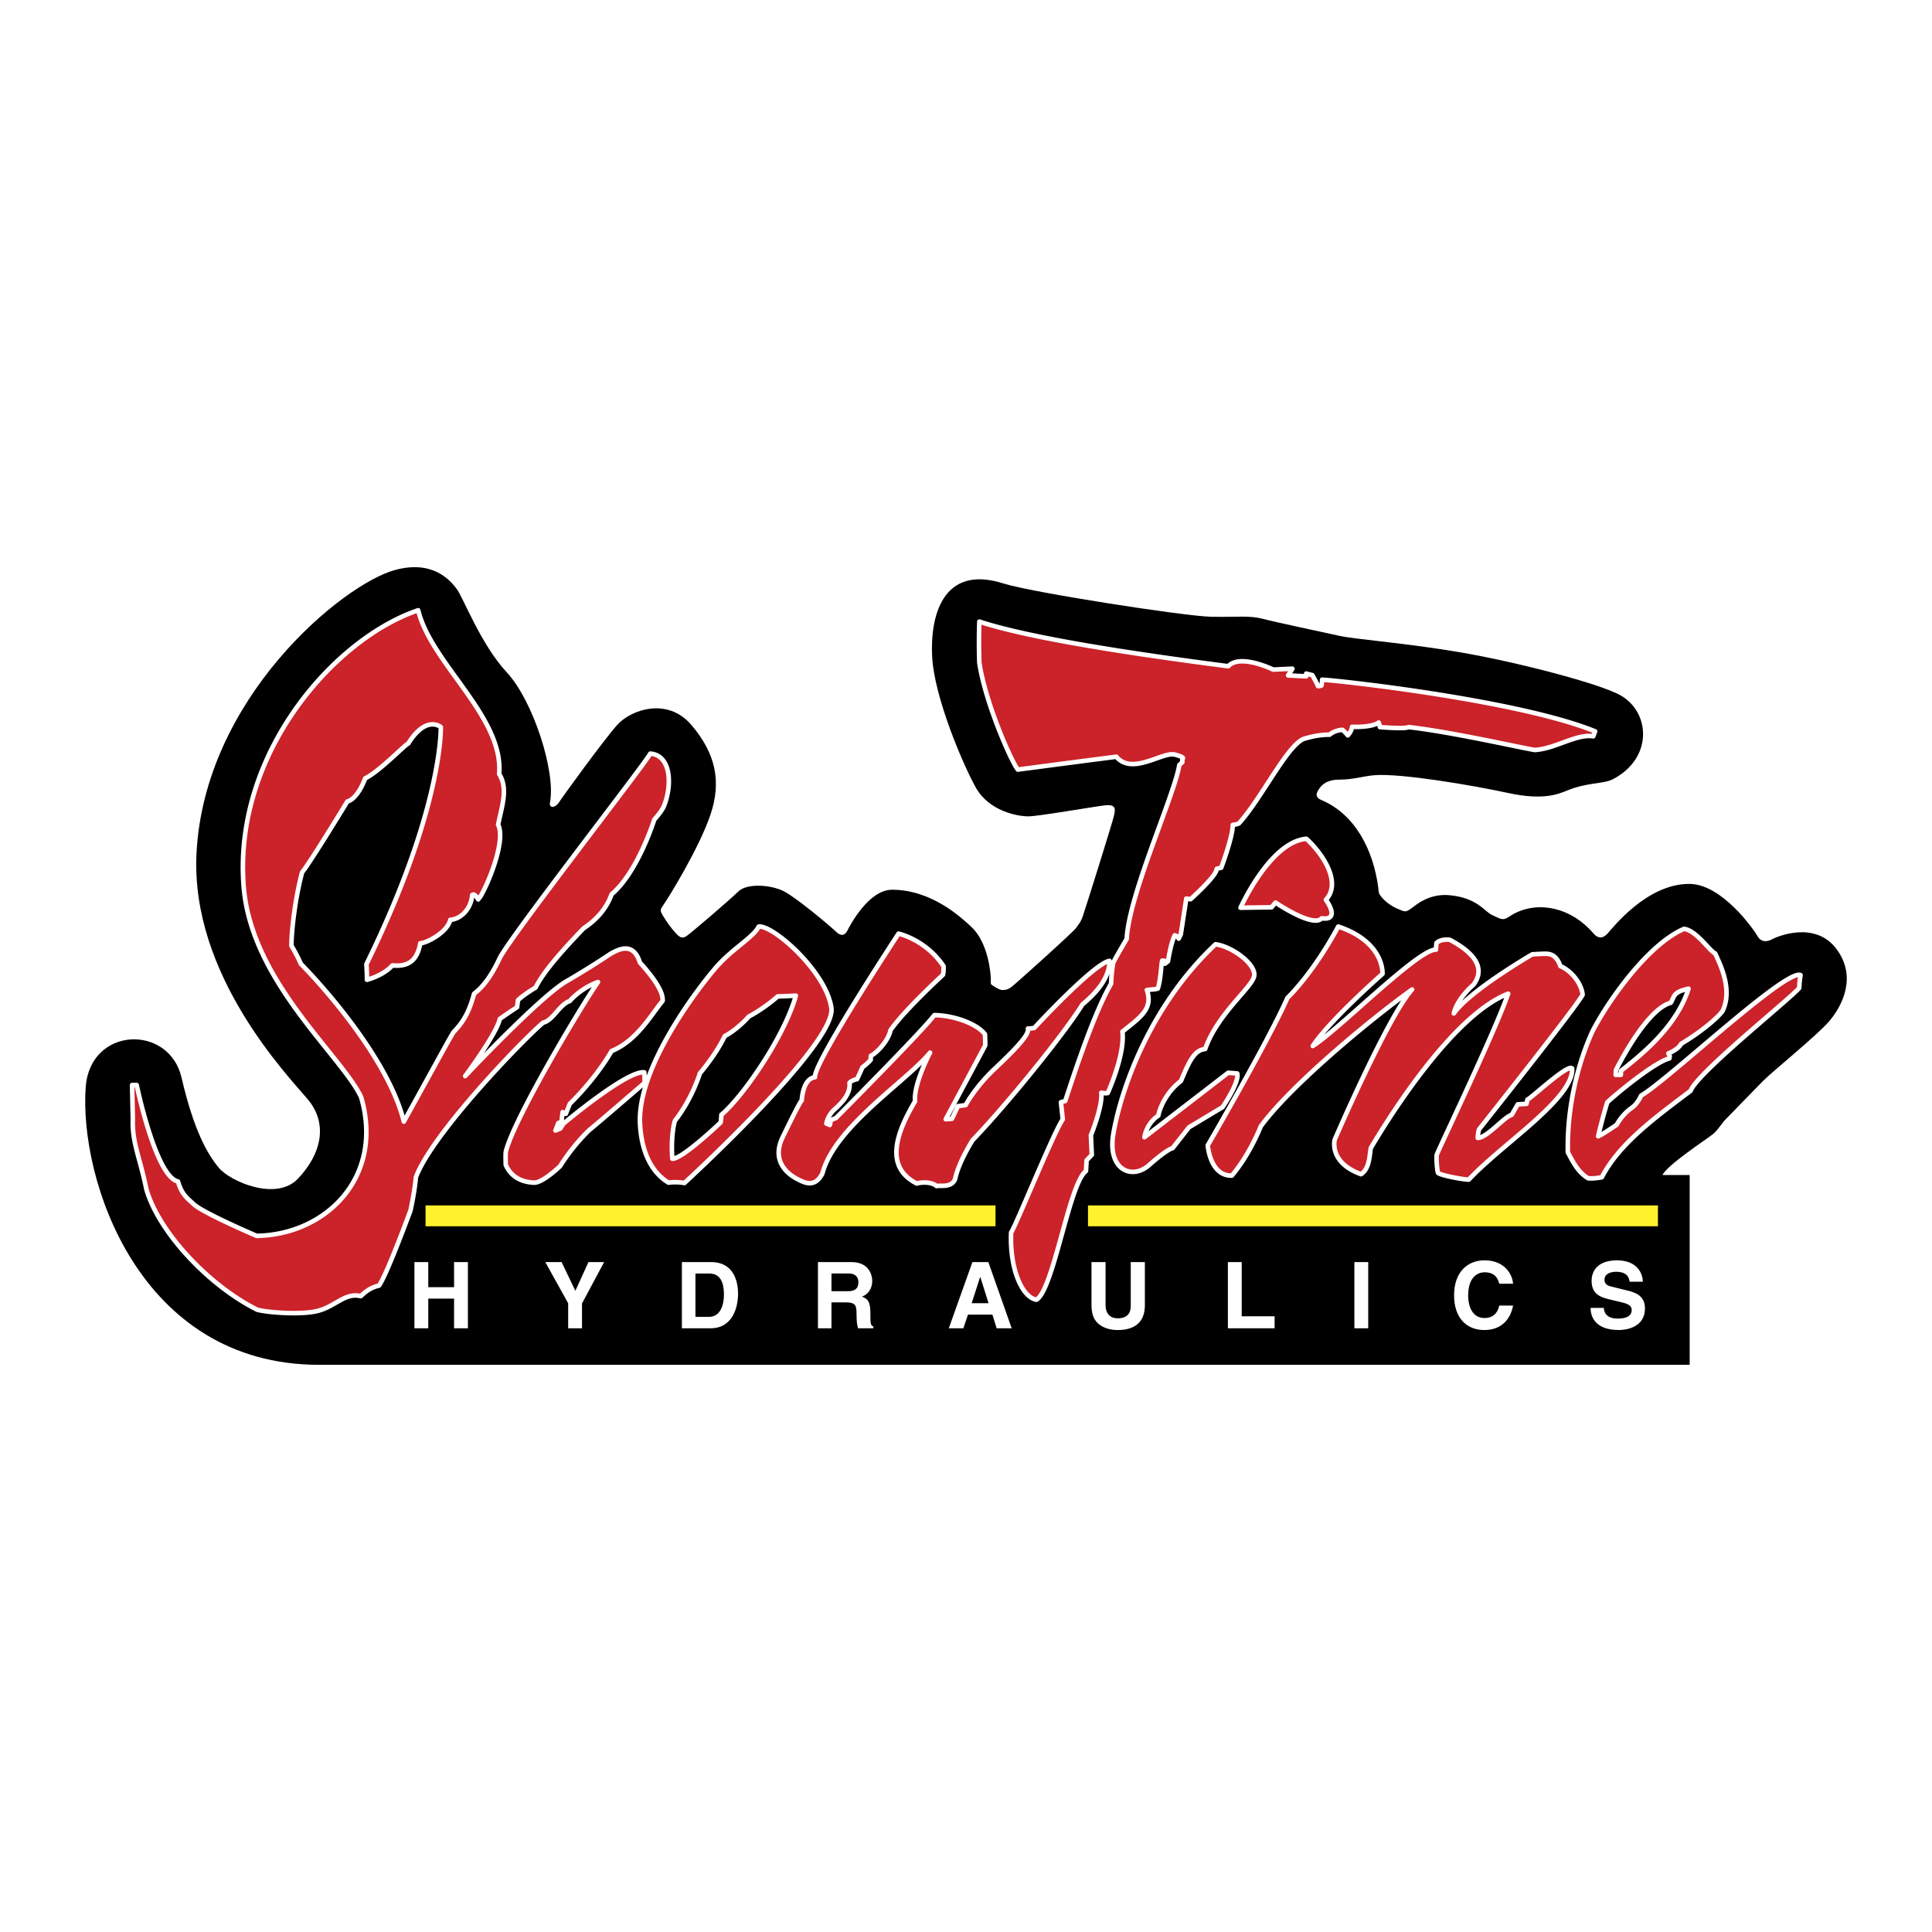 <svg xmlns="http://www.w3.org/2000/svg" width="2500" height="2500" viewBox="0 0 192.756 192.756"><g fill-rule="evenodd" clip-rule="evenodd"><path fill="#fff" d="M0 0h192.756v192.756H0V0z"/><path d="M165.869 117.233h2.709v18.936H31.847c-18.043 0-23.972-18.583-23.295-27.715.448-6.048 8.315-6.297 9.559-.945 1.244 5.352 2.608 7.668 3.73 9.012 1.124 1.343 5.7 3.361 7.867 1.094 2.385-2.493 3.035-5.521.996-7.938-2.04-2.416-11.679-12.415-11.101-24.468.746-15.557 14.562-26.885 19.764-28.327 3.822-1.061 5.549 1.024 6.196 1.869s2.388 5.521 5.003 8.336c2.615 2.813 4.903 9.906 4.307 12.969-.125.642.547.548.895 0 .348-.547 4.427-6.175 5.799-7.718 1.373-1.542 5.032-2.814 7.419 0 2.387 2.814 3.035 5.6 1.891 8.961-1.145 3.361-4.157 8.216-4.606 8.862-.448.647-.448.647-.1 1.244.349.597.868 1.293 1.244 1.691.376.397.625.597 1.074.299.447-.299 4.253-3.551 5.18-4.456.867-.846 3.255-.668 4.527-.021 1.272.646 4.705 3.532 5.202 4.029.497.498.896.398 1.144-.099.249-.498 2.119-4.079 4.456-4.079 3.909 0 6.845 2.702 7.938 3.73 1.67 1.57 1.918 4.655 1.918 5.202s-.051.469.299.695c.348.229.646.378.846.378s.498.021.945-.327c.447-.349 6.246-5.551 6.445-5.898.199-.348.377-.398.627-1.094.248-.697 3.033-9.559 3.133-10.106.1-.547.299-1.144-.945-.995-1.244.149-6.625 1.095-7.619 1.095s-3.908-.477-5.252-2.915c-1.343-2.437-4.099-8.981-4.327-12.94-.228-3.958.946-9.359 7.142-7.371 2.701.868 18.045 3.264 20.709 3.312 2.666.05 3.76-.149 5.104.199 1.533.397 5.926 1.314 7.617 1.691 1.691.377 6.695.726 12.195 1.67 5.5.945 13.885 3.106 15.955 4.307 2.912 1.691 3.215 6.225-.797 8.336-.945.497-2.537.299-4.555 1.123-.895.365-2.389 1.023-5.949.248-3.561-.774-10.652-1.968-13.268-1.769-1.143.087-2.111.447-3.582.447s-1.918.825-2.068 1.073c-.148.248-.338.676.299.945 3.412 1.442 5.203 5.002 5.699 8.733.07.524-.02.576.428 1.074s.994.845 1.59 1.094c.598.249.697.348 1.244-.05s1.807-1.519 3.811-1.343c2.834.248 3.51 1.642 4.307 1.99.795.347 1.006.614 1.689.149 2.418-1.642 5.998-1.145 8.416 1.691.4.47.895.547 1.393 0 .496-.548 3.959-5.019 8.215-4.954 3.234.049 6.396 4.576 6.744 5.202.348.625.945.604 1.443.326.496-.276 4.285-1.89 6.424.946 2.139 2.834.518 5.798-.725 7.242-1.244 1.442-5.75 5.073-6.645 5.998-.896.924-3.262 3.361-3.66 3.759-.398.398-.797 1.115-1.344 1.542-.546.432-4.554 3.067-4.968 4.029z"/><path fill="#fff" d="M45.304 129.561v2.961h1.379v-6.604h-1.379v2.502h-2.576v-2.502h-1.38v6.604h1.38v-2.961h2.576zM58.066 130.048l2.208-4.13H58.71l-1.306 2.869-1.371-2.869h-1.629l2.283 4.111v2.493h1.379v-2.474zM68.033 132.522h2.861c2.18 0 2.742-2.042 2.742-3.459 0-1.251-.46-3.146-2.686-3.146h-2.917v6.605zm1.352-5.464h1.324c.589 0 1.518.156 1.518 2.107 0 1.086-.376 2.217-1.499 2.217h-1.343v-4.324zM81.605 132.522h1.352v-2.585h1.426c1.021 0 1.077.35 1.077 1.251 0 .682.055 1.021.147 1.334h1.527v-.174c-.295-.111-.295-.35-.295-1.316 0-1.232-.293-1.435-.837-1.674.653-.222 1.021-.847 1.021-1.573 0-.571-.321-1.867-2.078-1.867h-3.339v6.604h-.001zm1.352-3.697v-1.768h1.721c.809 0 .965.516.965.865 0 .653-.35.902-1.067.902h-1.619v.001zM96.575 131.16h2.437l.424 1.362h1.5l-2.328-6.604h-1.59l-2.356 6.604h1.453l.46-1.362zm1.214-3.752h.018l.82 2.612h-1.684l.846-2.612zM114.223 125.918h-1.408v4.351c0 .801-.387 1.261-1.334 1.261-.645 0-1.178-.405-1.178-1.325v-4.286h-1.406v4.378c.018.662.156 1.197.516 1.601.588.653 1.488.801 2.096.801 1.664 0 2.715-.745 2.715-2.483v-4.298h-.001zM123.885 125.918h-1.379v6.604h4.662v-1.196h-3.283v-5.408zM135.127 132.522h1.381v-6.604h-1.381v6.604zM150.961 128.08c-.074-.976-.875-2.337-2.854-2.337-1.699 0-3.033 1.178-3.033 3.486 0 2.281 1.26 3.468 3.016 3.468 1.656 0 2.594-1.003 2.871-2.438h-1.381c-.164.81-.699 1.242-1.463 1.242-1.166 0-1.637-1.067-1.637-2.254 0-1.868.975-2.31 1.637-2.31 1.141 0 1.354.745 1.463 1.142h1.381v.001zM158.691 130.489c0 .818.414 2.208 2.824 2.208.578 0 2.602-.175 2.602-2.161 0-1.188-.826-1.556-1.729-1.775l-1.609-.396c-.275-.064-.699-.175-.699-.689 0-.598.625-.791 1.15-.791 1.205 0 1.316.699 1.352.993h1.324c-.008-.81-.551-2.134-2.574-2.134-2.145 0-2.539 1.297-2.539 2.032 0 1.454 1.029 1.693 2.098 1.941l.707.165c.699.166 1.197.305 1.197.819 0 .698-.729.855-1.381.855-1.205 0-1.389-.699-1.398-1.067h-1.325z"/><path fill="#fff22d" d="M42.458 120.263h56.864v2.084H42.458v-2.084zM108.549 120.263h56.863v2.084h-56.863v-2.084z"/><path d="M97.709 62.017a59.499 59.499 0 0 0 0 4.117c.635 4.117 3.23 9.914 3.842 10.647 5.553-.733 9.824-1.283 9.824-1.283 1.58 1.894 4.605-.52 5.826-.214 1.15.288.758.427.758.427v.336l-.299.275c-.459 2.956-5.035 12.925-5.248 17.354-1.283 2.169-1.344 2.383-1.344 2.383s-.184.984-.213 2.077c-1.01 1.795-2.285 4.659-4.576 11.71l-.428.122.182 1.711c-.916 1.312-4.666 10.593-5.154 11.289-.154 3.628 1.092 6.462 2.527 6.707 1.711-1.008 3.27-11.619 4.943-12.841l.061-1.069.52-.549-.092-1.948s1.191-2.879 1.039-4.247c.365.092.641.03.641.03s1.742-3.805 1.467-6.126c1.826-1.466 3.078-2.268 2.438-4.154.611-.062.947-.068 1.1-.153.305-1.001.305-2.253.428-2.772h.213l.062.306.305-.245s.275-1.795.672-2.589c.244.031.398.329.398.329l.205-.42.551-3.574.428.061s2.656-2.376 2.596-3.018c0-.031.459-.122.459-.122s1.154-3.048 1.154-4.27c.365-.031.611-.153.611-.153 2.32-2.535 4.971-8.149 6.652-8.486 1.436-.42 2.383-.359 2.383-.359s.512-.459 1.307-.488c.336.305.52.549.52.549s.396-.397.428-.855c1.527.061 2.412-.214 2.658-.428.09.184.121.458.121.458s2.498.214 2.863 0c4.363.489 11.65 2.162 12.598 2.284 2.047-.122 4.146-1.635 5.826-1.368.123-.336.186-.489.186-.489-7.41-3.024-24.826-5.003-27.24-5.156 0 .275-.061.581-.061.581s-.367.123-.367.031-.549-1.069-.549-1.069l-.611-.152v.274l-1.803-.092.428-.671-1.916.091s-3.293-1.619-4.484-.336c-9.681-1.253-19.862-2.811-24.835-4.453zm26.059 28.548s2.951-6.585 6.572-6.878c1.711 1.57 3.516 4.394 1.945 6.081.809 1.172.842 2.039-.422 1.851-.844.984-4.605-1.569-4.605-1.569l-.396.468-3.094.047zm-57.071 27.426c.921-.114 1.587.039 1.587.039s15.175-13.884 14.664-17.466c-.512-3.583-5.746-8.24-7.243-8.125-.537 1.075-2.623 2.201-4.235 4.043-1.612 1.843-7.946 9.959-7.613 15.7.229 3.967 2.072 5.349 2.84 5.809zm.384-2.379c-.154-1.882.116-3.43.269-3.813 1.433-1.805 2.277-4.044 2.469-4.696 1.651-1.996 2.265-3.275 2.496-3.735 1.048-.538 2.162-1.651 2.354-1.921 1.766-.959 2.917-2.034 2.917-2.034s1.126-.038 1.817-.076c-1.151 4.107-5.285 10.083-7.434 11.887 0 .384-.078.769-.078.769s-3.773 3.619-4.81 3.619zm22.57-22.463s2.719.598 4.491 3.252c.021.534-.064.854-.064.854s-3.886 3.566-5.237 5.537c-.214 1.095-1.438 2.312-1.928 2.526-.042-.021-.042.427-.042.427s-.385.427-.833.747c-.255.62-.533 1.175-.533 1.175s-.492.085-.749.362c.128 1.117-.804 2.035-1.494 2.655a2.655 2.655 0 0 0-.818 1.409l.348.149.107-.491.512-.214s8.554-8.598 9.814-10.262c2.349.063 4.448 1.061 5.045 1.921.043.839.021 1.117.021 1.117l-3.936 7.352.62-.043.598-1.259.769-.106s.881-1.716 2.889-3.616c2.008-1.899 3.502-3.422 3.33-4.021.477-.021.627-.064.627-.064s5.943-6.434 7.502-6.689c.043 2.113-2.172 3.893-2.691 4.342-1.992 3.181-7.828 10.305-10.973 13.557-1.324 2.178-1.645 3.416-1.73 3.865-.363.918-1.516.598-1.858.704-.555-.491-1.671-.363-1.971-.256-3.438-1.729-1.821-5.402-.171-8.206-.17-1.693 1.495-4.854 1.495-4.854-2.371 2.882-9.487 7.373-10.732 12.034-.747 1.544-1.879.897-2.434.62-.555-.278-2.84-1.523-1.538-4.214 1.303-2.69 1.772-3.545 1.9-3.673.149-1.715.769-2.248 1.324-2.312-.171-1.387 8.34-14.325 8.34-14.325zm72.066 13.7v.391h-.521l.025-.47s2.973-6.071 5.473-6.723c.391-.651.18-1.046 1.77-1.408-1.224 3.884-4.845 6.698-6.747 8.21zm-5.291 8.129c.365.625.91 1.93 2.031 2.581.6.052 1.355-.104 1.355-.104 1.799-3.441 5.422-6.02 8.859-8.627.678-1.796 9.877-9.12 10.842-10.264a8.669 8.669 0 0 1 .129-1.277c-1.459-.678-13.262 10.501-15.895 12.011-.521 1.042-.867 1.14-1.25 1.459-.807.679-1.199 1.461-1.199 1.461s-1.434.99-1.85 1.147c.443-1.904.912-3.39.912-3.39 1.564-1.432 4.951-4.091 6.201-4.378l.027-.234-.131-.26s.988-.395 1.275-.965c2.371-1.406 4.092-3.021 4.197-3.413.859-2.034-.184-4.273-.809-5.604-.521-.208-1.879-2.291-3.102-2.447-3.518 1.483-7.531 7.086-9.146 10.241-1.532 3.36-2.55 7.789-2.446 12.063zm-35.928-.709s.223 3.068 2.402 3.022c1.828-2.155 2.883-4.909 2.883-4.909 2.822-3.879 10.451-10.311 15.102-13.662-2.412 2.672-7.721 14.986-7.721 14.986s-.621 2.272 2.625 3.444c.912-.586.844-2.062.982-2.624 1.232-2.074 7.898-13.135 13.697-15.384-1.357 3.89-6.707 15.027-7.111 16.039-.094.235.033 1.688.117 1.828.141.233 2.484.68 3.07.68 3.27-3.515 10.475-8.097 10.309-11.085-.396-.515-3.971 2.871-4.463 3.106l-.094.421-.867.047-.609 1.055c-.725.164-2.426 2.273-3.387 2.297.025-.587.143-.868.143-.868s9.947-12.523 10.322-13.426c-.105-1.067-1.066-2.356-2.215-2.848-.375-1.056-.938-1.172-1.242-1.219-.305-.046-1.57.047-1.57.047s-6.209 3.597-7.826 5.894c.352-1.523 1.969-2.871 1.969-2.871 1.254-1.687.023-3.21-2.367-4.476-.961-.117-1.336.329-1.336.329l-.047.656c-1.723-.117-9.818 8.097-12.291 9.608 1.688-2.566 6.959-7.195 6.959-7.195s.234-3.163-4.416-4.721c-2.543 4.745-5.074 7.124-5.074 7.124-1.911 4.347-7.944 14.705-7.944 14.705zm.773-20.06c1.699.234 4.092 2.027 3.855 3.187-.234 1.148-3.668 3.762-4.887 7.266-1.031.094-1.559 1.112-2.414 3.187-1.369 1.02-2.098 2.589-2.262 3.456-1.219.82-1.381 2.156-1.381 2.156l8.354-6.433.902.07c.234.89-1.465 3.362-1.465 3.362l-3.352 2.015-1.629 2.075s-.512.064-2.342 1.687c-1.746 1.547-4.182.439-3.574-3.105.752-4.382 3.598-12.725 10.195-18.923zm-80.55-20.011c-.172-.043-2.851 2.768-4.286 3.458-.832 2.19-1.779 2.305-1.779 2.305s-3.74 6.151-4.515 7.069c-.833 3.138-1.09 6.563-1.062 7.338.488.774.947 1.807.947 1.807 2.995 3.052 8.858 9.978 10.264 15.727 2.479-4.458 4.717-8.6 4.974-8.945.976-1.003 1.539-1.997 2.038-3.814 1.073-.814 1.85-2.06 2.536-3.512.976-2.065 14.693-19.639 15.038-20.442 2.065.144 2.217 3.102 1.377 5.204-.229.574-.976 1.377-.976 1.377s-1.618 5.215-4.257 7.452c-.603 1.693-1.825 2.754-2.783 3.386-3.109 3.225-4.228 4.792-4.802 5.922-1.388.842-1.761 1.272-1.761 1.272l-.086.688s-1.234.804-1.722 1.177c-.344 1.521-3.454 5.692-3.454 5.692s7.126-7.568 9.921-9.348c2.765-1.606 4.2-2.61 4.659-2.897.573-.287 2.163-1.292 2.852.918 1.434 1.579 2.352 2.966 2.266 3.827-1.09 1.291-2.535 3.97-5.089 5.002-1.721 2.956-4.171 5.263-4.171 5.263l-.401 1.003-.316-.172-.114.976-.316.114-.286.747.487-.201.316-.488s6.351-5.347 8.061-5.114c.022.256.039 1.036.039 1.036s-4.811 4.159-5.502 4.696c-1.779 1.702-2.931 3.621-2.931 3.621s-1.752 1.689-2.61 1.65c-.857-.038-2.162-.307-2.815-1.765-.039-.998 0-1.306 0-1.306.807-3.314 7.626-14.702 9.2-16.941-1.42.499-2.508 1.51-2.815 1.895-.998.307-1.689 1.957-2.649 2.148-1.855 1.536-11.042 11.005-12.705 15.432-.116 1.434-.538 3.314-.538 3.314s-2.367 6.448-3.147 7.498c-1.049.23-1.625.896-1.817 1.05-1.536-.384-2.507.997-4.235 1.458-1.727.461-5.272.153-6.116-.115-4.85-2.432-9.832-7.761-11.042-12.041-.635-3.128-1.436-4.652-1.343-6.935l-.077-3.43h.46s1.894 9.162 4.121 9.623c.383 1.317.903 1.633 1.535 2.239.922.883 6.308 3.186 6.308 3.186 6.961-.115 12.745-5.886 10.428-13.845-1.978-4.181-10.984-11.555-11.721-21.034-1.034-13.324 9.112-24.749 17.416-27.537 1.277 5.312 8.548 10.628 8.078 16.335.938 1.485.24 3.274-.104 5.063.746 1.446-.763 5.416-1.75 7.138.028-.028-.241.315-.241.315s-.373-.688-.602-.43c-.085 1.291-1.062 2.381-2.18 2.467-.315 1.292-2.421 2.335-2.994 2.335-.288 1.635-1.108 2.381-2.783 2.209-.918 1.033-2.536 1.435-2.536 1.435s0-.861-.058-1.549c7.683-15.669 7.424-23.667 7.424-23.667s-1.451-1.251-3.258 1.661z" fill="#cc2229" stroke="#fff" stroke-width=".455" stroke-linecap="round" stroke-linejoin="round" stroke-miterlimit="2.613"/></g></svg>